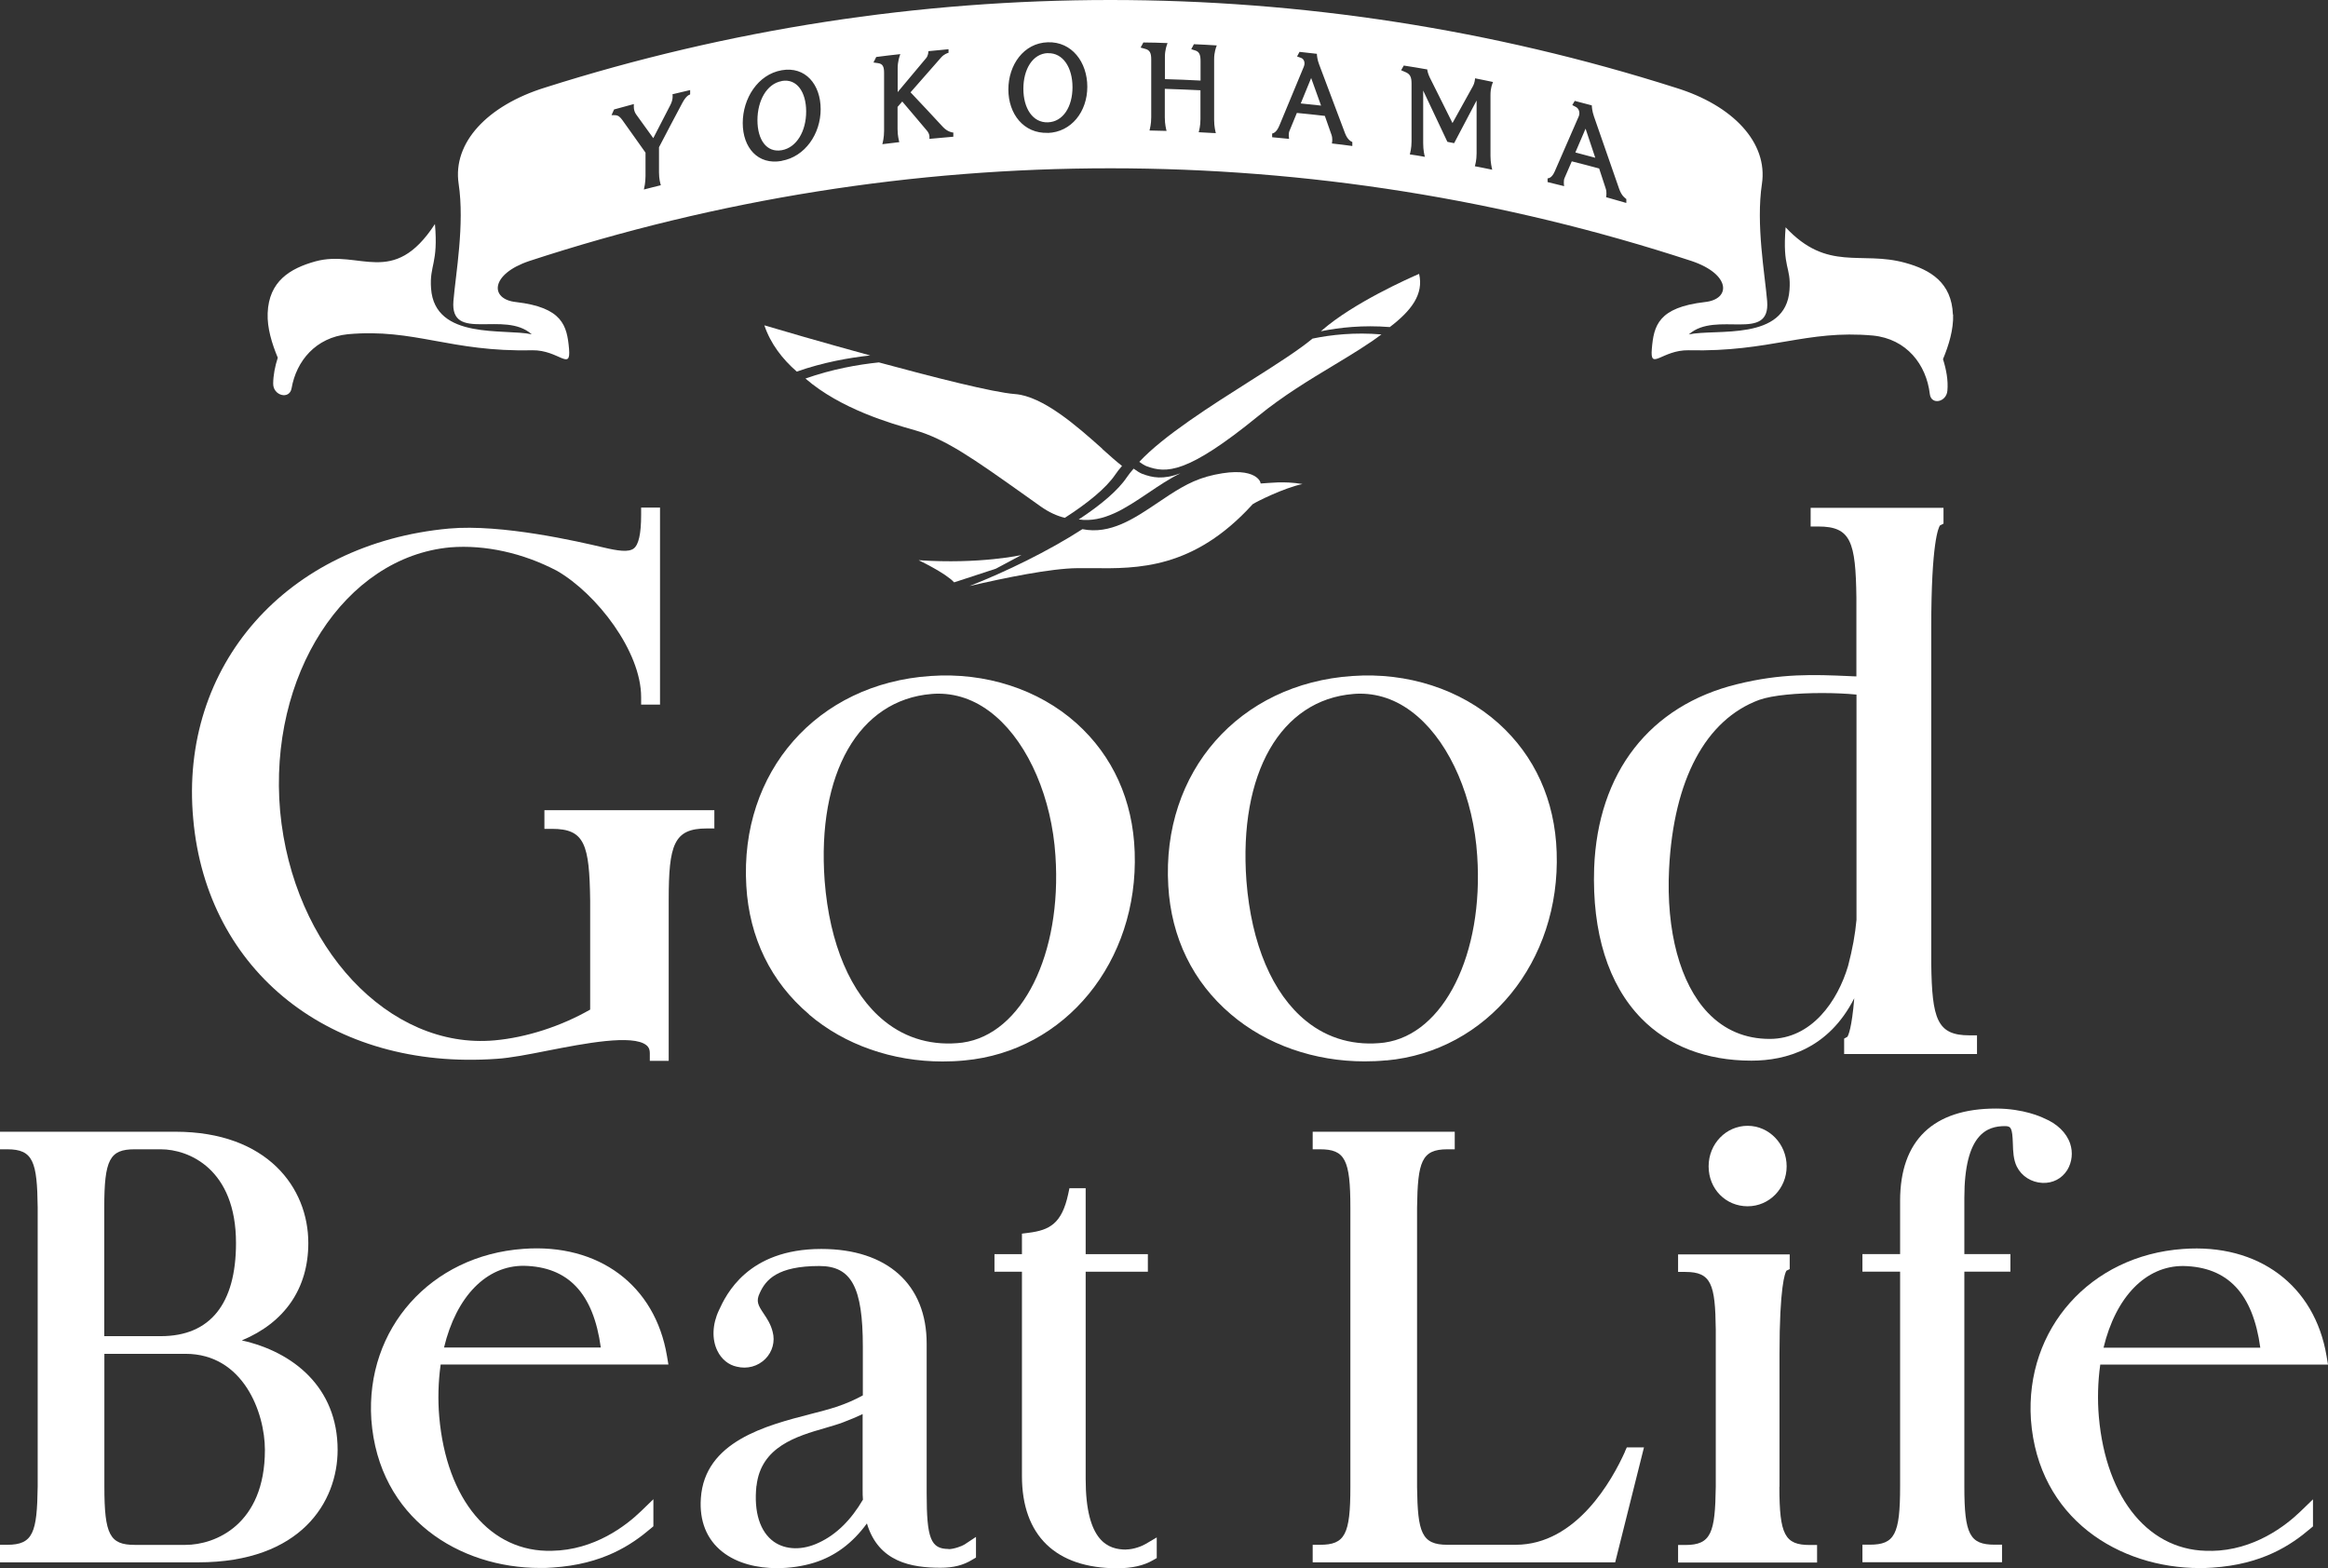 <?xml version="1.0" encoding="UTF-8"?>
<svg id="_レイヤー_2" data-name="レイヤー 2" xmlns="http://www.w3.org/2000/svg" xmlns:xlink="http://www.w3.org/1999/xlink" viewBox="0 0 227.96 153.58">
  <rect x="0" y="0" width="227.96" height="153.58" fill="#333333" stroke="none"/>
  <defs>
    <style>
      .cls-1 {
        fill: none;
      }

      .cls-2 {
        fill-rule: evenodd;
      }

      .cls-2, .cls-3 {
        fill: #fff;
      }

      .cls-4 {
        clip-path: url(#clippath);
      }
    </style>
    <clipPath id="clippath">
      <rect class="cls-1" width="227.96" height="153.58"/>
    </clipPath>
  </defs>
  <g id="_レイヤー_2-2" data-name="レイヤー 2">
    <g class="cls-4">
      <g>
        <path class="cls-3" d="M111.01,45.9c.32.23.6.41.83.5,1.01.38,2.05.59,3.75-.05-1.09.53-2.13,1.23-3.15,1.92-2.23,1.5-4.37,2.95-6.81,2.6,2.12-1.39,3.84-2.83,4.71-4.13.19-.27.41-.56.67-.85Z"/>
        <path class="cls-3" d="M74.85,31.87c.61,1.8,1.77,3.3,3.17,4.52,2.59-.91,5.14-1.36,7.19-1.58-4.75-1.3-9.17-2.59-10.36-2.95"/>
        <path class="cls-3" d="M107.93,43.94c-2.44-2.18-5.8-5.15-8.55-5.35-2.13-.16-7.94-1.64-13.32-3.1-2.04.21-4.59.66-7.19,1.58,3.45,2.99,8.4,4.41,10.71,5.06,3,.85,5.8,2.84,10.43,6.12.59.42,1.22.86,1.87,1.33.83.59,1.63.95,2.39,1.13,2.24-1.44,4.04-2.91,4.93-4.22.19-.28.41-.57.67-.86-.55-.43-1.21-1.01-1.95-1.68"/>
        <path class="cls-3" d="M118.11,46.69c4.75-1.27,5.3.51,5.3.52l.03.13h.13c.71-.03,2.09-.25,3.97.06-1.84.39-4.53,1.74-4.88,1.98-5.78,6.37-11.28,6.31-15.7,6.26-.5,0-.99,0-1.46,0-2.6.02-7.12.95-10.56,1.75,3.49-1.37,7.71-3.41,11.05-5.57,2.73.55,5.08-1.04,7.38-2.59,1.51-1.02,3.08-2.08,4.74-2.52"/>
        <path class="cls-3" d="M136.09,32.03c2.1-1.6,3.34-3.21,2.87-5.21-1.02.44-6.4,2.83-9.49,5.51-.04.03-.09.07-.13.11,1.83-.37,4.14-.62,6.75-.41Z"/>
        <path class="cls-3" d="M128.52,33.16c-1.29,1.08-3.5,2.5-6.08,4.13-3.85,2.44-8.52,5.4-10.88,7.94.28.2.53.36.73.43,1.9.7,3.92.79,10.91-4.91,2.42-1.98,5.09-3.59,7.45-5.01,1.74-1.05,3.34-2.02,4.62-2.99-2.61-.22-4.93.03-6.75.41Z"/>
        <path class="cls-3" d="M100.04,54.35s-4.06.92-10.09.51c0,0,2.64,1.25,3.48,2.17l4.09-1.34,2.51-1.34Z"/>
        <path class="cls-3" d="M69.95,81.17v-1.83h-16.64v1.83h.75c3.19,0,3.66,1.5,3.73,7.03v10.67c-2.87,1.64-6.25,2.73-9.34,3.01-10.35.95-19.78-9.12-21.02-22.44-1.17-13.3,6.31-24.89,16.67-25.84,3.41-.27,7.13.56,10.44,2.3,3.9,2.25,8.24,7.89,8.24,12.36v.74h1.85v-19.29h-1.85v.74c0,1.81-.24,2.89-.72,3.26-.5.39-1.55.24-2.98-.1-2.46-.58-9.94-2.31-15.1-1.85-15.9,1.45-26.44,13.41-25.06,28.43,1.32,14.99,13.55,24.66,29.72,23.5,1.32-.08,3.12-.43,5.03-.81,3.49-.68,8.28-1.62,9.63-.52.16.13.33.33.33.79v.74h1.85v-15.73c0-5.44.49-7.03,3.73-7.03h.75v.03Z"/>
        <path class="cls-3" d="M79.21,99.34c3.5,2.99,8.19,4.61,13.09,4.61.71,0,1.41-.03,2.13-.1,9.89-.9,17.06-9.68,16.68-20.41-.17-5.06-2.14-9.42-5.71-12.62-3.71-3.32-8.91-5-14.28-4.62-11.11.74-18.71,9.39-18.04,20.56.29,5.06,2.41,9.41,6.14,12.57ZM94.28,102.1c-2.87.36-5.53-.36-7.69-2.12-3.29-2.66-5.36-7.54-5.84-13.73-.77-10.53,3.36-17.71,10.47-18.29.22-.02.43-.03.65-.03,2.03,0,3.93.75,5.63,2.22,3.25,2.8,5.49,8.03,5.85,13.65.65,9.62-3.26,17.49-9.09,18.3"/>
        <path class="cls-3" d="M135.75,103.85c9.89-.9,17.06-9.68,16.68-20.41-.17-5.06-2.14-9.42-5.71-12.62-3.71-3.32-8.91-5-14.28-4.62-11.11.74-18.71,9.39-18.04,20.56.29,5.06,2.41,9.41,6.13,12.57,3.5,2.99,8.19,4.61,13.09,4.61.71,0,1.41-.03,2.13-.1ZM135.58,102.1c-2.87.36-5.53-.36-7.69-2.12-3.29-2.66-5.36-7.54-5.84-13.73-.77-10.53,3.36-17.71,10.47-18.29.22-.02.43-.03.65-.03,2.03,0,3.93.75,5.63,2.22,3.25,2.8,5.49,8.03,5.85,13.65.65,9.62-3.26,17.49-9.09,18.3"/>
        <path class="cls-3" d="M180.58,101.69v1.53h13.01v-1.83h-.75c-3.16,0-3.66-1.59-3.73-7.03v-32.93c0-8.32.71-9.76.85-9.97l.35-.18v-1.55h-13.01v1.83h.75c3.19,0,3.66,1.48,3.73,6.97v7.71c-.25,0-.48-.02-.73-.03-3.41-.15-6.62-.28-10.94.79-8.56,2.09-13.66,8.65-14.01,18.01-.21,6.31,1.38,11.4,4.61,14.71,2.64,2.71,6.37,4.15,10.79,4.15,3.43,0,7.57-1.19,10.07-6.11-.24,2.94-.58,3.62-.67,3.77l-.33.19h-.01ZM163.44,85.06c.45-8.72,3.58-14.58,8.82-16.52,1.33-.47,3.76-.67,6.16-.67,1.18,0,2.35.05,3.37.15v22.06c-.13,1.42-.39,2.86-.82,4.5-1.02,3.46-3.57,7.16-7.68,7.16-2.39,0-4.42-.86-6.04-2.55-2.73-2.86-4.12-8-3.81-14.13Z"/>
        <path class="cls-3" d="M23.69,131.26c4.18-1.74,6.5-5.07,6.5-9.53,0-5.42-4.02-10.9-13.02-10.9H0v1.72h.72c2.53,0,2.92,1.22,2.97,5.69v27.34c-.06,4.49-.44,5.7-2.97,5.7h-.72v1.72h19.4c10.08,0,13.66-5.93,13.66-11.01,0-6.15-4.38-9.61-9.37-10.72ZM15.76,130.85h-5.55v-12.61c0-4.68.53-5.69,2.97-5.69h2.57c2.74,0,7.36,1.93,7.36,9.18,0,5.97-2.54,9.12-7.36,9.12ZM10.22,145.6v-13.02h7.95c5.66,0,7.77,5.77,7.77,9.41,0,7.34-4.89,9.3-7.77,9.3h-4.98c-2.44,0-2.97-1.01-2.97-5.69Z"/>
        <path class="cls-3" d="M65.45,133.62l-.14-.83c-1.16-6.93-6.68-11.04-14.06-10.49-9.07.64-15.47,7.83-14.89,16.71.71,9.72,8.66,14.55,16.53,14.54.4,0,.81,0,1.22-.04,4.93-.32,7.73-2.22,9.62-3.83l.25-.21v-2.65l-1.22,1.18c-1.46,1.41-4.54,3.8-8.72,3.87-5.99.17-10.32-4.99-11.03-13.14-.14-1.64-.1-3.4.14-5.1h22.3ZM51.3,123.96c4.35.09,6.81,2.7,7.53,8h-15.35c1.2-5,4.15-8.03,7.82-8Z"/>
        <path class="cls-3" d="M92.89,151.69c-1.75,0-2.15-1.02-2.15-5.45v-14.66c0-5.8-3.86-9.27-10.32-9.27-7.24,0-9.34,4.52-10.02,6-.65,1.37-.71,2.85-.15,3.98.4.82,1.09,1.38,1.9,1.55,1.02.25,2.06-.03,2.79-.76.71-.71.97-1.72.72-2.65-.18-.74-.55-1.3-.88-1.79-.54-.81-.77-1.2-.39-2,.59-1.32,1.74-2.66,5.84-2.66,3.14,0,4.26,2.07,4.26,7.9v4.77c-.8.44-1.65.81-2.61,1.13-.71.23-1.57.46-2.48.69-4.39,1.13-10.4,2.69-10.77,8.25-.16,2.22.57,4.04,2.11,5.25,1.44,1.14,3.42,1.6,5.35,1.6,1.29,0,2.56-.2,3.65-.54,2.04-.64,3.74-1.91,5.15-3.84,1.13,3.8,4.39,4.34,7.21,4.34,1.26,0,2.22-.24,3.13-.8l.34-.2v-2.02l-1.12.74c-.24.16-1.05.46-1.59.46M74.08,145.51c.43-3.84,3.93-4.86,6.74-5.67.64-.19,1.24-.36,1.76-.56.74-.28,1.35-.54,1.89-.8v7.47c0,.29,0,.59.03.91-1.17,2-2.61,3.42-4.31,4.21-1.59.76-3.23.73-4.4-.08-1.37-.97-1.99-2.91-1.72-5.48"/>
        <path class="cls-3" d="M110.28,151.75c-1.71,0-3.97-.71-3.97-6.91v-20.3h6.09v-1.72h-6.09v-6.46h-1.59l-.12.57c-.62,2.88-1.8,3.54-3.9,3.8l-.63.08v2.01h-2.69v1.72h2.69v20.01c0,5.82,3.31,9.03,9.33,9.03,1.44,0,2.6-.26,3.52-.8l.35-.2v-2.02l-1.09.64c-.29.18-1.15.54-1.91.54"/>
        <path class="cls-3" d="M159.12,142.16c-1.23,2.74-4.74,9.12-10.71,9.12h-6.68c-2.53,0-2.91-1.2-2.97-5.63v-27.4c.06-4.49.44-5.7,2.97-5.7h.72v-1.72h-13.91v1.72h.72c2.44,0,2.97,1.01,2.97,5.69v27.41c0,4.63-.53,5.63-2.97,5.63h-.72v1.72h29.62l2.82-11.26h-1.68l-.19.42Z"/>
        <path class="cls-3" d="M174.95,114.22c0-2.19-1.72-3.97-3.82-3.97s-3.82,1.75-3.82,3.97,1.68,3.91,3.82,3.91,3.82-1.76,3.82-3.91Z"/>
        <path class="cls-3" d="M174.25,145.59v-12.97c0-6.65.54-7.97.68-8.18l.32-.16v-1.44h-10.93v1.72h.72c2.53,0,2.92,1.2,2.97,5.63v15.41c-.06,4.49-.44,5.7-2.97,5.7h-.72v1.72h13.61v-1.72h-.72c-2.44,0-2.97-1.01-2.97-5.69"/>
        <path class="cls-3" d="M202.43,114.6v-.02c.47-.78.57-1.73.28-2.59-.36-1.07-1.29-1.96-2.56-2.48-.2-.1-1.98-.95-4.71-.95-6.14,0-9.38,3.12-9.38,9.03v5.22h-3.69v1.72h3.69v21.05c0,4.68-.53,5.69-2.97,5.69h-.72v1.72h13.67v-1.72h-.72c-2.44,0-2.97-1.01-2.97-5.69v-21.05h4.51v-1.72h-4.51v-5.51c0-6.3,2.27-7.02,3.97-7.02.59,0,.73.16.78,1.71.02.74.05,1.58.39,2.26.47.94,1.43,1.54,2.5,1.59,1.01.05,1.91-.42,2.43-1.25"/>
        <path class="cls-3" d="M216.55,151.87c-5.99.17-10.32-4.99-11.03-13.14-.14-1.64-.1-3.4.14-5.1h22.3l-.14-.83c-1.16-6.93-6.67-11.04-14.06-10.49-9.07.64-15.47,7.83-14.89,16.71.71,9.72,8.66,14.54,16.53,14.54.4,0,.81-.01,1.22-.04,4.93-.32,7.73-2.22,9.62-3.83l.25-.21v-2.65l-1.22,1.18c-1.46,1.41-4.54,3.81-8.72,3.87M205.98,131.98c1.2-5,4.16-8.03,7.82-8,4.35.09,6.81,2.7,7.53,8h-15.35Z"/>
        <path class="cls-2" d="M127.37,10.13c.67.07,1.33.14,1.99.21-.32-.9-.65-1.8-.97-2.7-.34.83-.68,1.66-1.02,2.49Z"/>
        <path class="cls-2" d="M102.61,5.2c-1.49.05-2.4,1.58-2.4,3.49s.91,3.34,2.4,3.29c1.49-.05,2.41-1.53,2.41-3.44s-.92-3.38-2.41-3.33"/>
        <path class="cls-2" d="M76.55,7.94c-1.47.26-2.38,1.92-2.38,3.83s.89,3.2,2.38,2.94c1.47-.26,2.39-1.88,2.39-3.79s-.91-3.25-2.39-2.99"/>
        <path class="cls-2" d="M154.26,14.93c.65.17,1.31.34,1.95.52-.31-.95-.63-1.9-.95-2.85-.33.78-.67,1.55-1,2.33Z"/>
        <path class="cls-2" d="M191.23,30.8c-.12-3.12-2.19-4.38-4.66-5.06-4.35-1.21-7.61.92-11.72-3.48-.33,4.05.55,3.82.38,6.13-.35,5.08-7.21,3.78-9.86,4.36,2.67-2.38,8.01.86,7.67-3.27-.22-2.63-1.11-7.5-.51-11.48.6-4.02-2.82-7.68-8.45-9.41C146.08,2.86,127.4,0,108.72,0s-37.36,2.86-55.36,8.58c-5.63,1.75-9.05,5.39-8.45,9.41.6,3.98-.29,8.85-.51,11.48-.34,4.12,5,.88,7.67,3.27-2.63-.59-9.5.6-9.86-4.49-.17-2.3.72-2.41.38-6.31-4.1,6.29-7.37,2.46-11.72,3.66-2.47.69-4.54,1.94-4.66,5.06-.06,1.46.42,3,.99,4.37-.27.84-.44,1.69-.45,2.53-.02,1.19,1.6,1.61,1.8.47.47-2.7,2.38-4.98,5.51-5.3,6.56-.59,10.01,1.76,18.06,1.57,2.61-.03,3.79,2.1,3.6-.15-.2-2.25-.63-4.04-5.19-4.57-2.59-.27-2.54-2.73,1.3-4.02,18.47-6.05,37.68-9.08,56.9-9.08s38.43,3.02,56.91,9.08c3.84,1.29,3.89,3.75,1.3,4.02-4.56.53-5,2.31-5.19,4.57-.2,2.23.98.11,3.6.15,8.04.19,11.49-2.03,18.05-1.44,3.3.33,5.23,2.84,5.57,5.73.13,1.1,1.62.81,1.72-.33.09-1.02-.11-2.07-.43-3.09.57-1.37,1.04-2.91.99-4.37ZM67.57,9.25c-.17.06-.43.22-.76.84-.77,1.43-1.52,2.88-2.28,4.33v2.46c0,.66.13,1.09.18,1.26-.55.14-1.11.27-1.66.42.04-.19.16-.65.16-1.34v-2.27c-.76-1.06-1.5-2.13-2.26-3.18-.21-.29-.4-.49-.74-.49h-.33c.08-.19.17-.37.25-.56.65-.18,1.3-.35,1.94-.53-.01.18-.06.64.24,1.04.55.76,1.1,1.53,1.66,2.3.56-1.09,1.12-2.18,1.68-3.26.25-.49.23-.89.2-1.04.58-.14,1.15-.27,1.73-.41v.41h0ZM76.54,15.76c-2.33.42-3.81-1.3-3.81-3.71s1.48-4.76,3.81-5.17c2.32-.41,3.82,1.39,3.82,3.81s-1.53,4.66-3.82,5.06ZM93.33,13.39c-.78.07-1.55.14-2.33.21.03-.1.06-.46-.23-.8-.8-.96-1.62-1.91-2.42-2.86-.16.18-.31.35-.46.53v2.17c0,.66.13,1.1.17,1.28-.55.06-1.11.13-1.66.2.04-.18.17-.63.17-1.32v-5.66c0-.6-.12-.9-.61-.96-.15-.02-.28-.04-.43-.06.09-.18.18-.35.27-.54.78-.1,1.57-.2,2.36-.28-.08.2-.26.73-.26,1.38v2.34c.92-1.11,1.85-2.21,2.78-3.32.21-.24.23-.6.23-.69.66-.07,1.32-.13,1.97-.19v.35c-.1.02-.44.14-.71.44-1,1.13-2.01,2.28-3.01,3.43,1.06,1.12,2.12,2.25,3.18,3.4.42.45.89.54,1.01.54v.41h-.01ZM102.6,13.01c-2.36.08-3.86-1.85-3.86-4.25s1.5-4.55,3.86-4.62c2.35-.08,3.87,1.94,3.87,4.36s-1.55,4.44-3.87,4.52ZM119.05,13.04c-.56-.03-1.11-.06-1.67-.09.04-.18.17-.6.17-1.29v-2.82c-1.17-.06-2.33-.1-3.49-.14v2.82c0,.66.13,1.12.17,1.3-.56-.02-1.12-.03-1.67-.04.04-.18.17-.6.17-1.3v-5.66c0-.6-.12-.92-.61-1.04-.15-.04-.28-.08-.43-.12.09-.17.18-.33.27-.5.78,0,1.58.03,2.37.06-.08.19-.26.69-.26,1.34v2.19c1.17.03,2.33.08,3.49.14v-1.88c0-.59-.09-.94-.53-1.07-.13-.04-.26-.08-.38-.12.09-.17.18-.32.26-.49.75.03,1.49.07,2.24.12-.08.19-.26.68-.26,1.34v5.96c0,.66.13,1.13.17,1.31M132.43,14.3c-.67-.09-1.34-.18-2.01-.25.03-.15.09-.5-.05-.88-.22-.6-.43-1.21-.64-1.82-.91-.11-1.83-.2-2.74-.29-.24.59-.48,1.17-.72,1.75-.12.27-.06.65-.04.79-.55-.05-1.1-.11-1.66-.16v-.36c.13-.04.43-.11.71-.79.79-1.92,1.6-3.84,2.39-5.76.17-.41,0-.77-.27-.86-.13-.05-.26-.1-.39-.14.08-.15.16-.3.24-.45.57.06,1.14.12,1.7.19,0,.14.04.58.22,1.04.84,2.24,1.7,4.5,2.54,6.75.24.63.58.79.71.85v.39ZM146.07,16.61c-.55-.12-1.1-.22-1.65-.33.04-.17.17-.57.17-1.27v-5.17c-.74,1.39-1.46,2.79-2.2,4.18-.22-.04-.44-.08-.66-.13-.79-1.68-1.58-3.36-2.37-5.02v5.16c0,.66.11,1.14.17,1.33-.49-.09-.98-.17-1.48-.24.04-.17.17-.59.17-1.27v-5.66c0-.6-.11-.93-.6-1.13-.14-.06-.28-.12-.42-.18.09-.16.18-.3.26-.46.77.12,1.53.24,2.3.38,0,.11.08.45.24.78.75,1.48,1.48,2.98,2.23,4.47.67-1.21,1.35-2.42,2.01-3.63.15-.27.19-.61.2-.75.59.12,1.17.23,1.76.36-.08.18-.25.6-.25,1.25v6.01c0,.66.13,1.15.17,1.33M159.23,19.87c-.66-.19-1.32-.37-1.96-.56.02-.15.09-.49-.05-.89-.21-.64-.42-1.28-.63-1.92-.89-.24-1.79-.48-2.68-.7-.24.55-.47,1.09-.71,1.64-.11.25-.06.64-.04.79-.54-.14-1.08-.26-1.62-.4v-.36c.13-.02.42-.05.7-.68.79-1.8,1.57-3.6,2.35-5.39.16-.38,0-.77-.25-.91-.13-.07-.26-.13-.38-.2.08-.14.16-.27.24-.41.56.15,1.11.29,1.67.44,0,.14.04.59.21,1.08.83,2.37,1.66,4.75,2.48,7.13.24.66.57.87.69.96v.37"/>
      </g>
    </g>
  </g>
</svg>